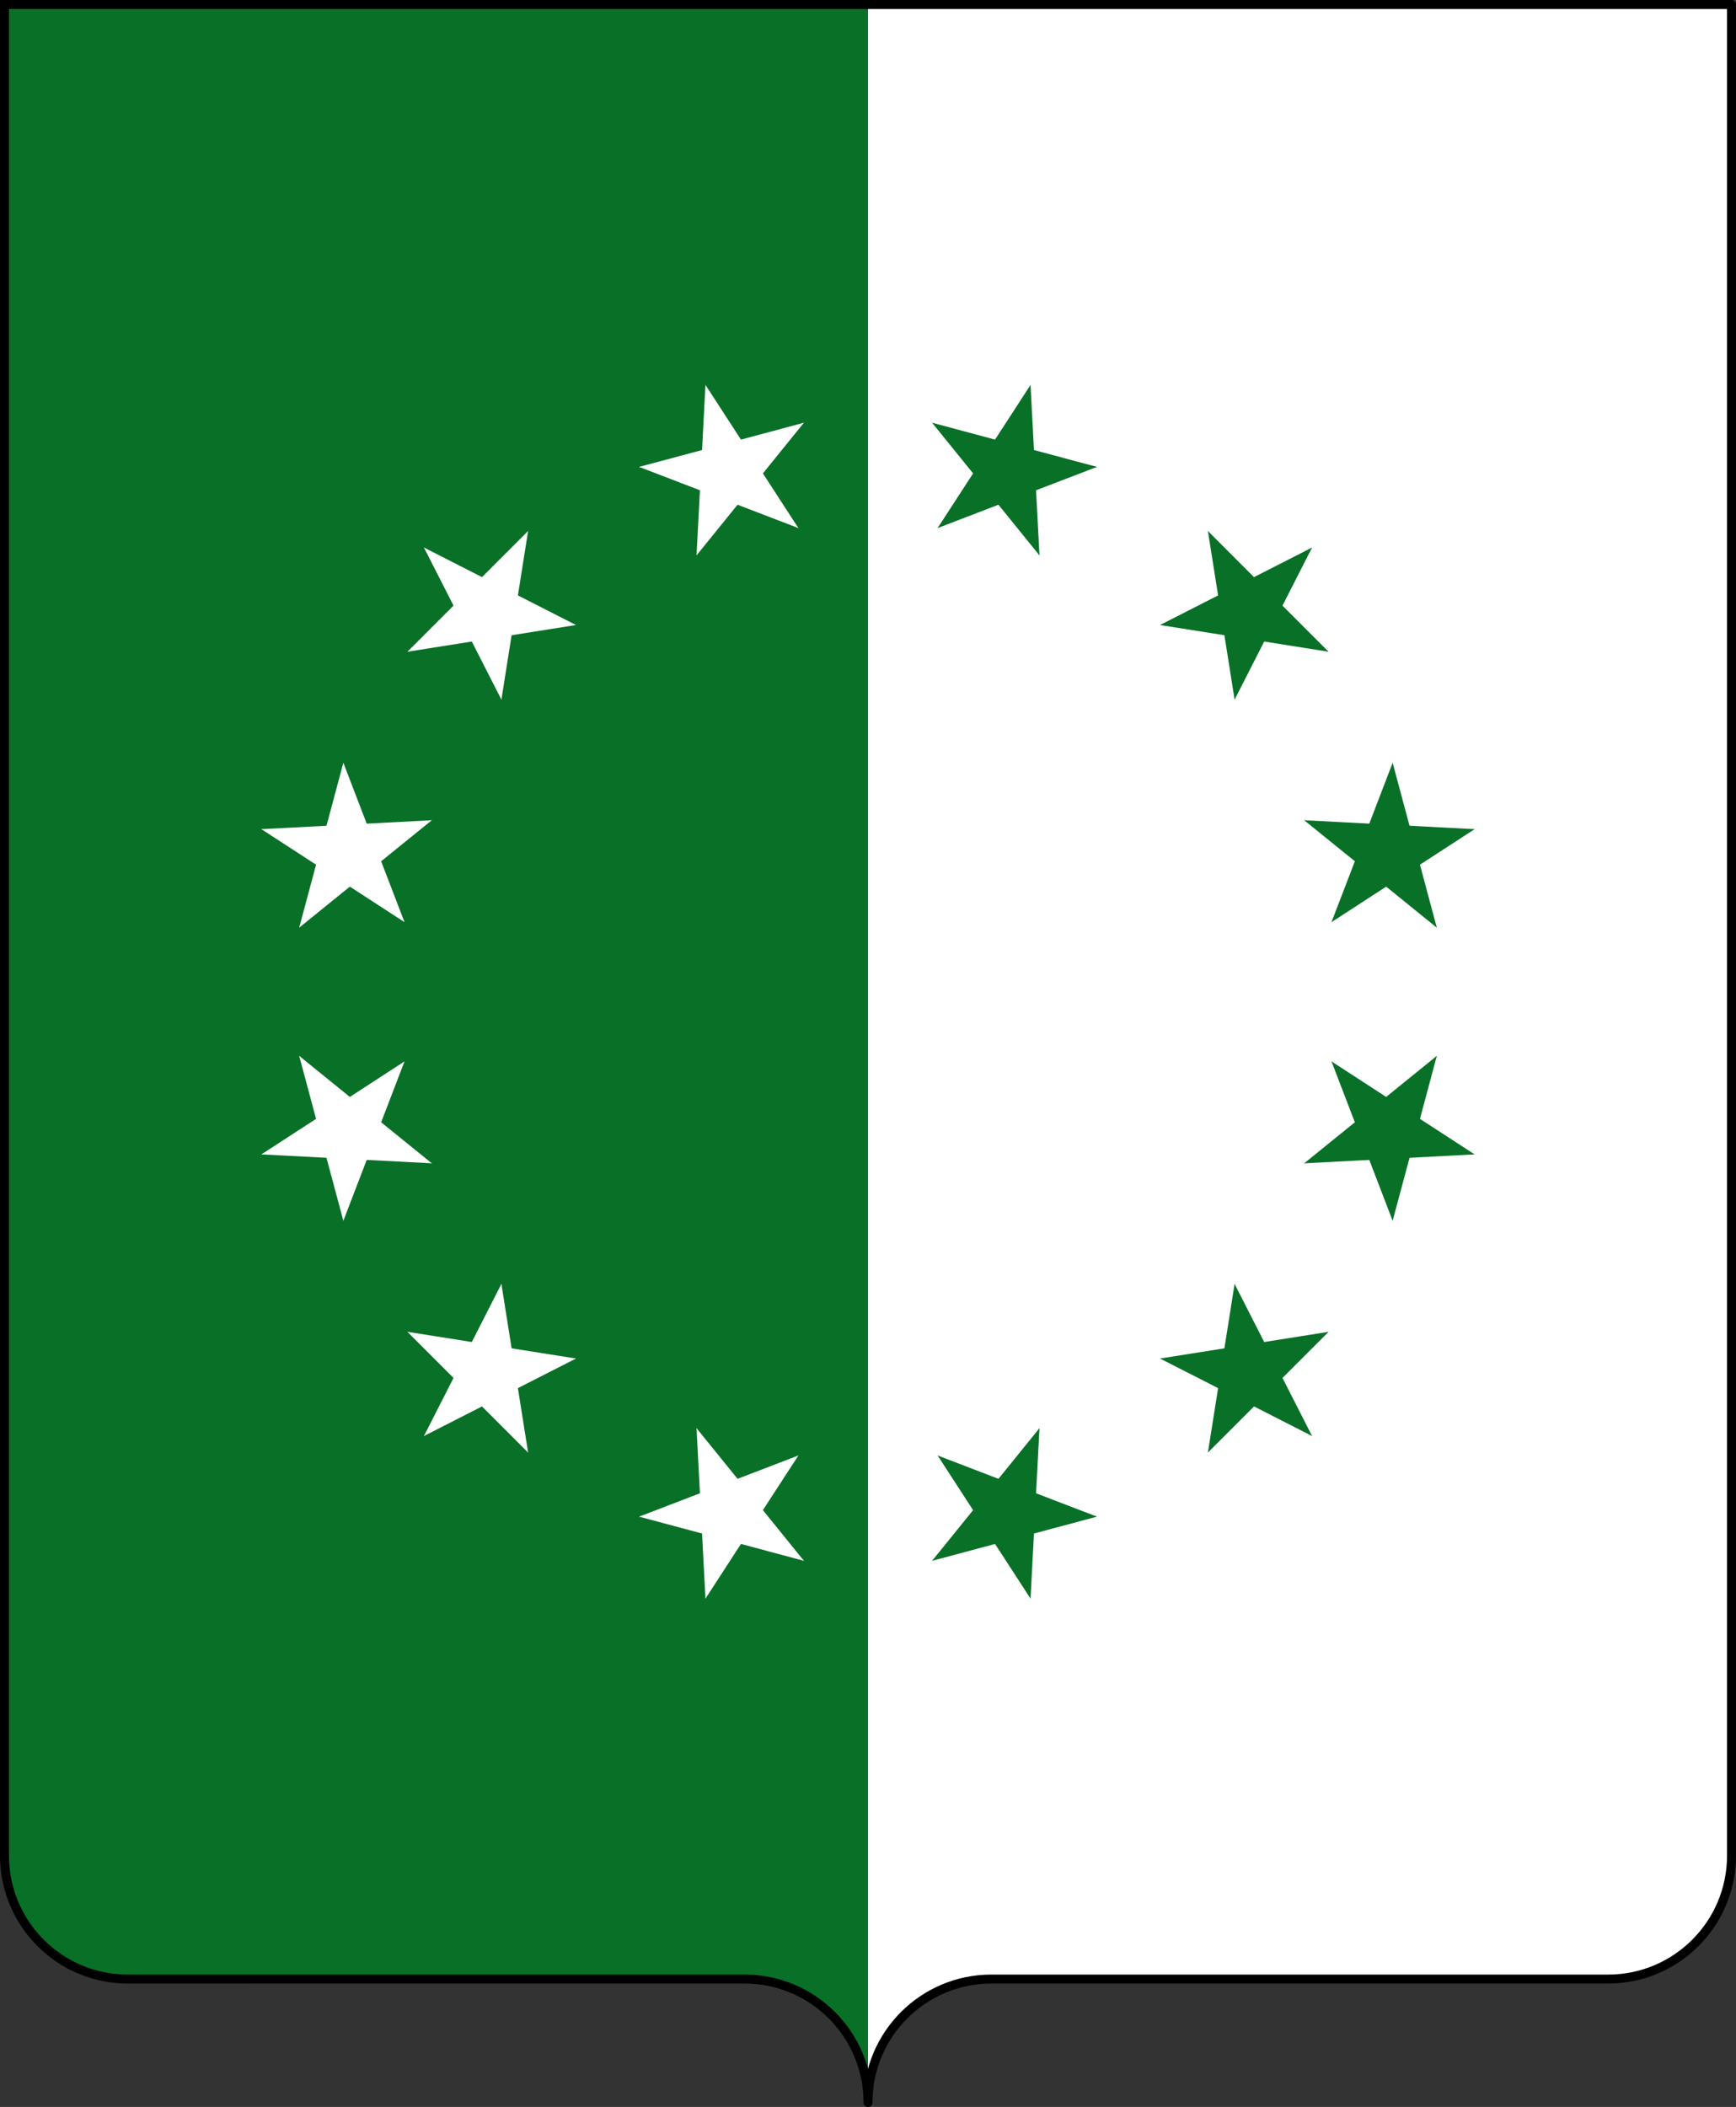 <svg xmlns="http://www.w3.org/2000/svg" xmlns:xlink="http://www.w3.org/1999/xlink" xml:space="preserve" width="1935" height="2347.5"><rect width="100%" height="100%" fill="#333333" stroke="none"/><defs><g id="c" transform="scale(100)"><g id="b"><path id="a" d="M0 1h.5L0 0z" transform="rotate(18 3.157 -.5)"/><use xlink:href="#a" transform="scale(-1 1)"/></g><use xlink:href="#b" transform="rotate(72)"/><use xlink:href="#b" transform="rotate(-72)"/><use xlink:href="#b" transform="rotate(144)"/><use xlink:href="#b" transform="rotate(-144)"/></g></defs><path d="M5 5v2062.5c0 75.939 61.561 137.5 137.5 137.5H830a137.5 137.5 0 0 1 137.5 137.5c0-75.94 61.56-137.5 137.5-137.5h687.5c75.939 0 137.5-61.561 137.5-137.5V5Z" style="display:inline;fill:#fff;fill-rule:evenodd;stroke:none;stroke-width:1;stroke-linecap:round;stroke-linejoin:round;stroke-miterlimit:25;paint-order:fill markers stroke"/><path d="M5 5v2062.5c0 75.939 61.561 137.5 137.5 137.5H830c75.94 0 137.5 61.56 137.5 137.5V5Z" style="display:inline;fill:#097027;fill-opacity:1;fill-rule:evenodd;stroke:none;stroke-width:1;stroke-linecap:round;stroke-linejoin:round;stroke-miterlimit:25;paint-order:fill markers stroke"/><path d="M5 5v2062.5c0 75.939 61.561 137.5 137.5 137.5H830c75.94 0 137.5 61.56 137.5 137.5 0-75.94 61.56-137.5 137.5-137.5h687.5c75.939 0 137.5-61.561 137.5-137.5V5H5" style="display:inline;fill:none;fill-rule:evenodd;stroke:#000;stroke-width:10;stroke-linecap:square;stroke-linejoin:round;stroke-miterlimit:25;stroke-dasharray:none;stroke-opacity:1;paint-order:fill markers stroke"/><g fill="#097027" transform="rotate(15 -3712.904 4226.946)"><use xlink:href="#c" transform="translate(0 -600)"/><use xlink:href="#c" transform="rotate(30 1119.615 300)"/><use xlink:href="#c" transform="rotate(60 519.615 300)"/><use xlink:href="#c" transform="rotate(90 300 300)"/><use xlink:href="#c" transform="rotate(120 173.205 300)"/><use xlink:href="#c" transform="rotate(150 80.385 300)"/></g><g fill="#fff" transform="rotate(15 -3712.904 4226.946)"><use xlink:href="#c" transform="rotate(180 0 300)"/><use xlink:href="#c" transform="rotate(-150 -80.385 300)"/><use xlink:href="#c" transform="rotate(-120 -173.205 300)"/><use xlink:href="#c" transform="rotate(-90 -300 300)"/><use xlink:href="#c" transform="rotate(-60 -519.615 300)"/><use xlink:href="#c" transform="rotate(-30 -1119.615 300)"/></g></svg>